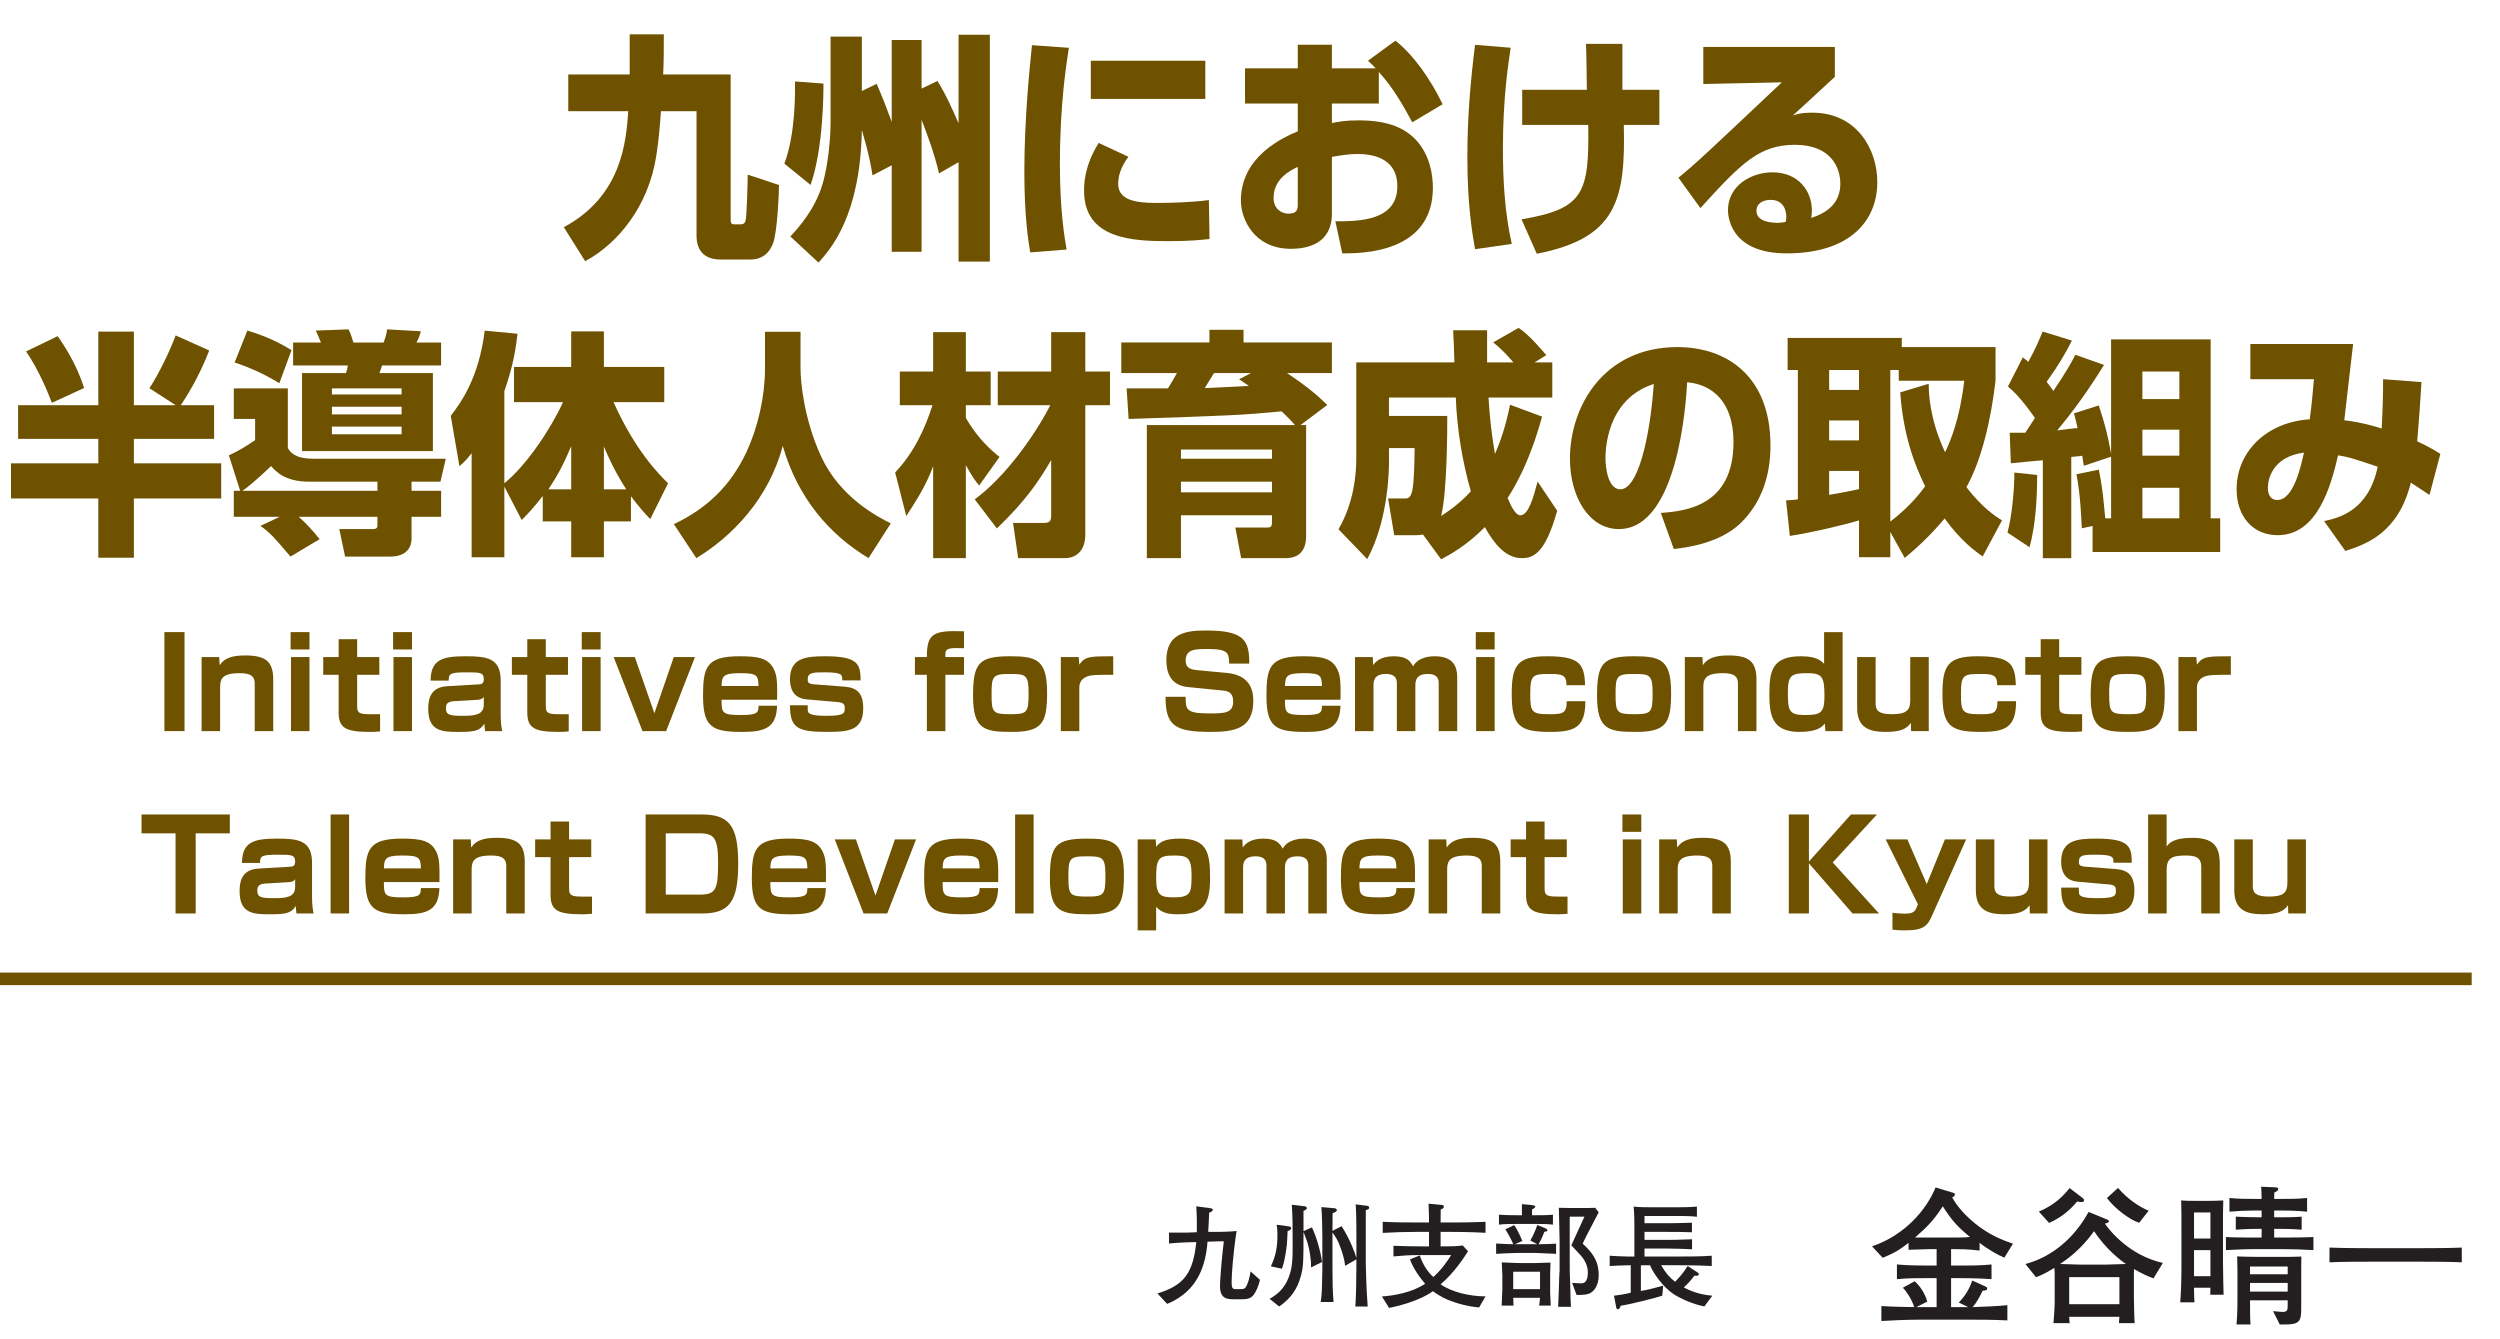 <?xml version="1.0"?><!--Antenna House PDF Viewer SDK V3.3 MR13 (3,3,2014,0515) for Windows Copyright (c) 1999-2014 Antenna House, Inc.--><svg xml:space="preserve" version="1.1" fill="black" fill-rule="evenodd" font-style="normal" font-weight="normal" font-stretch="normal" width="281.75pt" height="150.85pt" viewBox="0 0 281.75 150.85" xmlns="http://www.w3.org/2000/svg" xmlns:xlink="http://www.w3.org/1999/xlink"><defs><clipPath id="c0"><rect x="0" y="0" width="281.75" height="150.85" fill="none" clip-rule="evenodd"/></clipPath><clipPath id="c1"><rect x="-1" y="-1" width="597" height="844" fill="none" clip-rule="evenodd"/></clipPath><clipPath id="c2"><rect x="0" y="0" width="595" height="842" fill="none" clip-rule="evenodd"/></clipPath><clipPath id="c3"><rect x="0" y="0" width="595" height="842" fill="none" clip-rule="evenodd"/></clipPath><clipPath id="c4"><path d="M77.26,764.572h489.976v26.349h-489.976v-26.349z" fill="none" clip-rule="nonzero"/></clipPath><clipPath id="c5"><path d="M112.392,759.739h113.386v-141.769h-113.386v141.769z" fill="none" clip-rule="nonzero"/></clipPath></defs><g clip-path="url(#c0)"><g><view viewBox="0 0 281.75 150.85" id="p1"/></g><g transform="translate(-285.25,-95.25)" clip-path="url(#c1)"><g clip-path="url(#c2)"><g transform="matrix(1,0,0,-1,0,842)" clip-path="url(#c3)"><g stroke-opacity="0"><path d="M3.048,2.429c3.964,-1.974 7.688,-6.194 8.625,-11.903c.296,-1.705 .455,-3.625 .563,-5.003h4.309v14.03c0,1.81 1.08,2.688 2.919,2.688h3.579c2.03,0 2.591,-1.4 2.776,-1.831c.536,-1.29 .722,-5.892 .722,-6.565l-3.792,-1.169c0,.679 -.105,4.624 -.261,5.195c-.081,.215 -.186,.407 -.63,.407h-.706c-.444,0 -.471,-.191 -.471,-.598v-16.292h-8.181c.081,-1.373 .081,-3.097 .081,-4.524h-4.136c0,.835 0,2.074 0,4.524h-7.443v4.136h7.271c-.269,3.425 -.754,9.541 -7.809,13.074l2.585,3.832z" fill="#6E5200" fill-rule="nonzero" transform="matrix(0.93,0,0,-1,348.362,719.743)"/></g><g transform="matrix(0.93,0,0,-1,348.362,719.743)" stroke-opacity="0"><path d="M36.58,-22.879h-3.792v9.937c0,.918 -.191,4.322 -1.007,6.778c-.899,2.755 -2.833,4.78 -3.867,5.806l3.412,2.943c1.481,-1.54 5.065,-5.238 5.254,-14.959c.94,2.997 1.153,4.292 1.287,5.13l2.332,-1.134v9.748h3.619v-14.878c.695,1.675 1.557,3.808 2.114,6.048l2.367,-1.268v11.205h3.792v-25.572h-3.792v9.991c-.891,-1.89 -1.449,-3.105 -2.561,-4.78l-1.92,.864v-5.48h-3.619v9.234c-.751,-1.89 -.964,-2.429 -1.823,-4.292l-1.796,.808v-6.129zm-8.1,5.049c0,1.026 .108,5.833 -1.293,9.264l3.18,2.402c1.559,-4.185 1.559,-10.395 1.559,-11.421l-3.447,-.245z" fill="#6E5200" fill-rule="nonzero"/></g><g transform="matrix(0.93,0,0,-1,348.362,719.743)" stroke-opacity="0"><path d="M57.197,-21.915c-.264,2.383 -.926,8.181 -.926,14.248c0,5.079 .477,7.807 .714,9.105l4.408,-.323c-.625,-3.191 -.813,-6.517 -.813,-9.751c0,-6.695 .813,-11.329 1.085,-12.983l-4.468,-.296zm7.128,1.75v4.309h13.877v-4.309h-13.877zm.953,9.266c-1.769,2.642 -1.769,4.688 -1.769,5.389c0,5.467 5.887,5.682 10.303,5.682c2.639,0 4.12,-.164 4.901,-.245l-.081,-4.387c-1.885,.242 -4.416,.323 -6.328,.323c-2.612,0 -4.659,-.323 -4.659,-2.154c0,-.781 .242,-1.807 1.239,-3.046l-3.606,-1.562z" fill="#6E5200" fill-rule="nonzero"/></g><g transform="matrix(0.93,0,0,-1,348.362,719.743)" stroke-opacity="0"><path d="M97.914,-20.165c.522,.458 .708,.619 .943,.862h-5.316v-2.666h-4.136v2.666h-6.393v3.964h6.393v3.132c-1.648,.649 -6.894,2.755 -6.894,7.804c0,2.009 1.532,5.437 6.073,5.437c1.939,0 4.958,-.536 4.958,-3.964v-6.401c.732,-.108 1.912,-.32 3.089,-.32c1.311,0 4.839,.189 4.839,3.641c0,3.942 -4.758,3.942 -7.508,3.942l.837,3.619c2.302,0 10.979,0 10.979,-7.4c0,-1.193 -.242,-3.743 -2.254,-5.588c-1.074,-.948 -2.844,-2.006 -6.708,-2.006c-1.702,0 -2.542,.164 -3.275,.302v-2.197h5.687v-3.56c1.764,1.793 3.086,3.991 4.05,5.677l3.684,-2.039c-1.47,-2.828 -3.528,-5.55 -5.72,-7.166l-3.328,2.262zm-8.51,16.109c0,.563 0,1.126 -1.142,1.126c-.703,0 -1.788,-.428 -1.788,-1.793c0,-2.197 2.168,-3.135 2.93,-3.482v4.15z" fill="#6E5200" fill-rule="nonzero"/></g><g transform="matrix(0.93,0,0,-1,348.362,719.743)" stroke-opacity="0"><path d="M110.889,-21.953c-.576,4.266 -.932,8.289 -.932,12.635c0,5.494 .603,8.644 .932,10.395l4.451,-.592c-.859,-3.528 -1.074,-7.19 -1.074,-10.825c0,-5.658 .671,-9.6 .94,-11.289l-4.317,-.323zm5.712,5.063v3.964h8.006c.108,7.675 -.512,9.452 -8.087,10.637l1.85,3.878c9.711,-1.75 10.761,-6.113 10.545,-14.515h4.309v-3.964h-4.481c0,-.727 0,-4.363 0,-5.17h-4.416c.054,.727 .108,4.363 .108,5.17h-7.834z" fill="#6E5200" fill-rule="nonzero"/></g><g transform="matrix(0.93,0,0,-1,348.362,719.743)" stroke-opacity="0"><path d="M138.55,-21.716v4.177l9.514,-.189c-9.282,8.151 -10.311,9.054 -12.53,10.75l2.666,3.425c4.955,-5.079 7.139,-7.134 11.448,-7.134c4.497,0 5.507,2.696 5.507,4.389c0,1.95 -1.274,3.18 -3.528,3.848c.054,-.353 .081,-.552 .081,-.854c0,-2.127 -1.592,-4.282 -4.777,-4.282c-2.615,0 -5.391,1.532 -5.391,4.257c0,.525 .135,4.877 7.12,4.877c7.653,0 10.976,-3.67 10.976,-8.03c0,-3.679 -2.467,-7.826 -7.874,-7.826c-1.416,0 -1.952,.189 -2.381,.323c.851,-.7 1.091,-.916 5.111,-4.365v-3.369h-15.942zm9.977,19.72c-.385,.075 -.641,.1 -.975,.1c-.622,0 -2.566,-.075 -2.566,-1.355c0,-.754 .703,-1.231 1.729,-1.231c1.89,0 1.89,1.732 1.89,1.907c0,.226 -.027,.353 -.078,.579z" fill="#6E5200" fill-rule="nonzero"/></g><g><rect x="0" y="-0.709" width="280.63" height="1.417" fill="#6E5200" fill-rule="nonzero" transform="translate(283.18,636.432)"/></g><g stroke-opacity="0"><path d="M15.684,-14.649v-8.294h-4.309v8.294h-9.721v3.792h9.721v2.758h-10.583v3.964h10.583v6.678h4.309v-6.678h10.583v-3.964h-10.583v-2.758h9.721v-3.792h-4.039c.485,-.673 2.181,-3.07 3.447,-6.167l-4.066,-1.697c-.673,1.697 -2.02,4.309 -3.178,5.951l3.178,1.912h-5.063zm-13.061,-6.059c1.67,2.289 2.666,4.713 3.124,5.79l3.905,-1.67c-.969,-2.854 -2.558,-4.982 -3.205,-5.844l-3.824,1.723z" fill="#6E5200" fill-rule="nonzero" transform="matrix(0.93,0,0,-1,285.752,686.435)"/></g><g transform="matrix(0.93,0,0,-1,285.752,686.435)" stroke-opacity="0"><path d="M34.981,-19.13h6.633c-.057,.329 -.057,.329 -.224,.862h-5.327v8.79h15.856v-8.79h-6.479c.081,-.151 .294,-.759 .32,-.862h7.155v-2.585h-2.984c.291,-.539 .369,-.7 .528,-1.266l-4.088,-.215c-.081,.539 -.159,.808 -.425,1.481h-3.66c-.197,-.619 -.39,-1.158 -.587,-1.481l-3.969,.135c.183,.35 .39,.835 .625,1.346h-3.374v2.585zm13.147,4.653v.862h-8.445v-.862h8.445zm0,-2.068v.689h-8.445v-.689h8.445zm0,4.309v.862h-8.445v-.862h8.445zm-20.235,-7.228c1.89,.59 3.503,1.26 5.421,2.335l1.47,-3.724c-1.519,-.873 -3.04,-1.554 -5.345,-2.208l-1.546,3.598zm-.102,14.466v2.93h5.55l-2.319,1.015c1.258,.846 1.767,1.419 3.638,3.466l3.538,-1.966c-.773,-.899 -1.651,-1.796 -2.529,-2.515h9.528v.87c0,.267 0,.509 -.533,.509h-4.085l.7,3.102h5.464c2.074,0 2.591,-1.161 2.591,-1.977v-2.504h3.582v-2.93h-3.582v-1.034h3.501l.646,-2.585h-16.044c-1.441,0 -2.564,-.28 -3.097,-1.209v-6.719h-6.549v3.447h2.585v2.391c-1.602,.98 -1.713,1.034 -3.178,1.715l1.368,3.994h-.776zm1.034,0c.504,-.299 1.761,-1.247 3.493,-2.793c.536,.587 1.662,1.758 4.551,1.758h8.329v1.034h-16.373z" fill="#6E5200" fill-rule="nonzero"/></g><g transform="matrix(0.93,0,0,-1,285.752,686.435)" stroke-opacity="0"><path d="M62.68,-1.707c.746,-.703 1.462,-1.406 2.553,-2.709v2.865h3.447v4.039h3.964v-4.039h3.275v-2.838c1.05,1.301 1.75,2.004 2.343,2.577l2.154,-4.037c-1.091,-1.004 -3.967,-3.662 -6.603,-9.145h6.145v-3.964h-7.314v-4.012h-3.964v4.012h-6.932v3.964h5.941c-1.481,3.013 -4.416,7.109 -7.109,9.145v-10.395c1.169,-3.054 1.435,-5.197 1.594,-6.458l-3.972,-.35c-.706,5.337 -2.898,8.127 -4.117,9.603l1.05,5.674c.619,-.49 .862,-.732 1.481,-1.468v11.73h3.964v-7.958l2.1,3.762zm3.242,-3.463c1.072,-1.519 1.793,-2.714 2.758,-4.858v4.858h-2.758zm6.721,-4.831c.883,2.009 1.95,3.773 2.704,4.831h-2.704v-4.831z" fill="#6E5200" fill-rule="nonzero"/></g><g transform="matrix(0.93,0,0,-1,285.752,686.435)" stroke-opacity="0"><path d="M92.162,-18.743c0,3.073 -.835,6.525 -2.208,9.301c-1.912,3.829 -4.793,6.417 -8.833,8.197l2.72,3.829c4.325,-2.426 8.784,-6.686 10.475,-12.646c1.799,5.825 5.615,9.977 10.395,12.646l2.693,-3.91c-1.643,-.781 -6.14,-2.911 -8.456,-7.578c-2.1,-4.284 -2.477,-8.464 -2.477,-9.84v-4.179h-4.309v4.179z" fill="#6E5200" fill-rule="nonzero"/></g><g transform="matrix(0.93,0,0,-1,285.752,686.435)" stroke-opacity="0"><path d="M120.265,-.759c3.493,-3.118 5.103,-5.348 6.581,-7.712v6.207c0,.724 -.188,.886 -1.021,.886h-3.6l.619,3.964h5.744c.436,0 2.394,-.162 2.394,-2.688v-14.547h2.989v-3.792h-2.989v-4.443h-4.136v4.443h-6.474v3.792h6.366c-1.799,3.277 -5.399,8.057 -9.159,10.61l2.685,3.28zm-10.982,-1.398c1.831,-2.58 2.585,-3.948 3.258,-5.615v10.357h3.964v-10.465c.724,1.209 1.128,1.745 1.61,2.284l2.472,-3.223c-.94,-.697 -2.553,-1.96 -4.082,-4.379v-1.451h3.008v-3.792h-3.008v-4.443h-3.964v4.443h-4.039v3.792h3.959c-.808,2.375 -2.154,5.281 -4.524,7.575l1.346,4.917z" fill="#6E5200" fill-rule="nonzero"/></g><g transform="matrix(0.93,0,0,-1,285.752,686.435)" stroke-opacity="0"><path d="M138.437,-12.409v14.994h4.136v-4.826h11.03v.789c0,.563 -.21,.59 -.654,.59h-3.786l.7,3.447h5.426c1.578,0 2.451,-.856 2.451,-2.459v-12.535h-.681l3.24,-2.262c-.867,-.792 -1.977,-1.799 -4.871,-3.598h5.437v-3.447h-10.707v-1.427h-4.136v1.427h-10.68v3.447h6.743c-.353,.584 -.708,1.169 -1.088,1.723c-.598,0 -3.231,0 -3.743,0c-.269,0 -.539,0 -1.266,0l.242,3.447c12.422,-.385 13.473,-.415 18.543,-.854c.708,.622 1.171,1.056 1.608,1.543h-17.943zm15.166,2.758v1.034h-11.03v-1.034h11.03zm0,3.619v1.206h-11.03v-1.206h11.03zm-3.983,-11.542c.159,.11 1.002,.641 1.185,.751l-5.345,.25c.162,-.25 .937,-1.446 1.123,-1.697h4.481l-1.443,.695z" fill="#6E5200" fill-rule="nonzero"/></g><g transform="matrix(0.93,0,0,-1,285.752,686.435)" stroke-opacity="0"><path d="M174.099,2.72c1.004,-.498 3.07,-1.524 5.297,-3.627c1.169,1.942 2.548,3.493 4.486,3.493c1.346,0 2.828,-.463 4.282,-5.34l-2.37,-3.285c-.512,1.777 -1.104,3.8 -2.1,3.8c-.566,0 -1.131,-1.029 -1.535,-1.95c.969,-1.422 2.666,-4.077 4.174,-9.172l-3.878,-1.338c-.242,1.039 -.673,3.067 -1.831,5.547c-.404,-2.154 -.646,-4.177 -.781,-6.358h7.729v-3.964h-2.154l1.427,-.813c-.35,-.393 -2.154,-2.391 -3.366,-3.075l-3.07,1.632c.969,.708 1.777,1.521 2.451,2.257h-3.188c0,-2.308 0,-2.884 0,-3.619h-4.112c.03,.525 .148,3.043 .148,3.619h-11.892v10.858c0,1.82 -.296,4.952 -2.154,7.949l3.485,3.361c2.634,-4.521 2.634,-10.37 2.634,-10.987v-1.53h3.102c0,1.341 -.057,3.864 -.285,4.828c-.232,.859 -.547,.859 -.975,.859h-1.95l.741,4.136h2.682c.372,0 .533,-.027 .797,-.081l2.208,2.801zm-6.32,-16.163v-2.068h8.1c.132,3.495 .792,7.233 1.823,10.57c-.786,.802 -1.869,1.737 -3.603,2.779c.746,-2.706 .746,-9.94 .746,-11.281h-7.066z" fill="#6E5200" fill-rule="nonzero"/></g><g transform="matrix(0.93,0,0,-1,285.752,686.435)" stroke-opacity="0"><path d="M202.299,1.562c1.414,-.162 5.469,-.592 8.084,-2.908c2.747,-2.486 3.627,-5.679 3.627,-8.765c0,-7.688 -5.152,-11.087 -11.291,-11.087c-8.852,0 -13.009,6.619 -13.009,12.589c0,4.231 2.276,7.92 5.932,7.92c7.131,0 8.141,-14.17 8.273,-16.545c3.032,.245 5.615,2.184 5.615,6.743c0,7.287 -5.932,7.774 -8.806,7.987l1.575,4.066zm-2.426,-18.605c-.506,6.522 -2.022,11.873 -4.045,11.873c-1.516,0 -1.81,-2.456 -1.81,-3.493c0,-.684 0,-6.633 5.854,-8.38z" fill="#6E5200" fill-rule="nonzero"/></g><g transform="matrix(0.93,0,0,-1,285.752,686.435)" stroke-opacity="0"><path d="M242.066,-1.664c-.77,-.458 -2.34,-1.373 -4.309,-3.743c1.936,-3.242 2.997,-7.82 3.528,-12v-3.792h-11.359v-1.034h-13.836v3.619h1.239v14.579c-.889,.081 -.996,.108 -1.427,.108l.458,4.012c2.981,-.431 6.956,-1.346 8.38,-1.75v4.147h3.792v-2.854l1.745,2.935c1.077,-.835 2.771,-2.154 4.842,-4.443c1.923,2.477 3.627,3.635 4.602,4.282l2.346,-4.066zm-12.328,-14.434c.35,4.75 1.697,8.1 3.016,10.583c-.482,.619 -1.737,2.208 -4.222,3.986v-17.084h1.023v1.206h7.939c-.525,4.231 -1.629,6.705 -2.321,8.063c-1.793,-3.573 -1.987,-6.366 -1.987,-7.718l-3.447,.964zm-4.998,3.172v2.241h-3.619v-2.241h3.619zm0,7.734c-1.279,.269 -2.723,.512 -3.619,.646v-2.693h3.619v2.047zm0,-13.421v2.241h-3.619v-2.241h3.619z" fill="#6E5200" fill-rule="nonzero"/></g><g transform="matrix(0.93,0,0,-1,285.752,686.435)" stroke-opacity="0"><path d="M255.288,-1.896h-.708c-.081,-.716 -.296,-3.503 -.784,-5.488l-2.709,.517c.191,.905 .463,2.251 .654,6.091l1.306,-.267v2.938h15.463v-3.792h-1.158v-20.165h-12.064v12.886c-.436,-2.286 -.797,-3.482 -1.492,-5.448l-3.008,.894c.191,.692 .299,1.023 .436,1.664c-.382,0 -2.119,.215 -2.472,.259c2.076,-2.3 3.959,-4.788 5.679,-7.384l-3.479,-1.139c-.46,.859 -.951,1.691 -2.661,4.077c-.135,-.194 -.299,-.415 -.816,-1.026c1.465,-1.92 2.227,-3.129 3.067,-4.653l-3.552,-1.018c-.339,.784 -.859,1.96 -1.742,3.423c-.105,-.102 -.159,-.156 -.657,-.517l-1.804,3.291c.603,.479 1.468,1.169 3.275,3.536c-.657,.953 -.894,1.282 -1.182,1.67c-.339,0 -.495,0 -1.877,0l.135,3.447c.625,-.057 3.304,-.315 3.878,-.345v11.041h3.447v-11.415c1.061,-.089 1.169,-.113 1.333,-.135c.027,.159 .137,.948 .191,1.134l3.301,-1.026v6.95zm8.273,-9.996v2.93h-4.481v-2.93h4.481zm0,-6.549v3.102h-4.481v-3.102h4.481zm0,13.098v3.447h-4.481v-3.447h4.481zm-19.992,-1.715c0,1.917 -.296,4.901 -.835,6.765l2.671,1.656c.697,-2.37 .921,-5.178 .921,-8.149l-2.758,-.272z" fill="#6E5200" fill-rule="nonzero"/></g><g transform="matrix(0.93,0,0,-1,285.752,686.435)" stroke-opacity="0"><path d="M288.249,-17.579c0,1.853 -.035,3.266 -.172,5.555c-.347,-.108 -2.386,-.708 -4.532,-.926c.162,-1.228 .91,-7.233 1.072,-8.593h-12.455v3.964h7.707c-.081,.829 -.267,2.97 -.509,4.521c-5.133,.299 -8.862,3.565 -8.862,7.896c0,3.032 1.955,5.162 4.971,5.162c4.801,0 6.439,-5.456 7.325,-9.002c1.395,.218 1.715,.329 4.801,1.282c-1.126,5.057 -4.828,5.784 -6.493,6.134l2.574,3.363c2.545,-.776 6.42,-2.006 7.936,-7.702c1.438,.873 1.567,.953 2.259,1.39l1.32,-4.629c-.722,-.409 -1.314,-.762 -2.806,-1.416c.215,-2.289 .366,-4.357 .517,-6.673l-4.653,-.326zm-9.587,8.278c-.35,1.47 -1.26,5.337 -3.221,5.337c-.883,0 -1.153,-.681 -1.153,-1.39c0,-1.007 .617,-3.512 4.373,-3.948z" fill="#6E5200" fill-rule="nonzero"/></g><g stroke-opacity="0"><path d="M.998,-11.157v11.157h2.268v-11.157h-2.268z" fill="#6E5200" fill-rule="nonzero" transform="matrix(1,0,0,-1,302.781,664.354)"/></g><g transform="matrix(1,0,0,-1,302.781,664.354)" stroke-opacity="0"><path d="M5.19,-8.345v8.345h2.086v-4.905c0,-.955 .196,-1.626 2.222,-1.626c1.328,0 1.678,.428 1.678,1.169v5.362h2.086v-5.827c0,-2.042 -.887,-2.7 -3.149,-2.7c-1.328,0 -2.32,.223 -2.893,1.096l-.041,-.914h-1.99z" fill="#6E5200" fill-rule="nonzero"/></g><g transform="matrix(1,0,0,-1,302.781,664.354)" stroke-opacity="0"><path d="M15.221,-11.157v1.956h2.127v-1.956h-2.127zm.041,2.812v8.345h2.086v-8.345h-2.086z" fill="#6E5200" fill-rule="nonzero"/></g><g transform="matrix(1,0,0,-1,302.781,664.354)" stroke-opacity="0"><path d="M20.633,-8.345h-1.736v1.998h1.736v4.214c0,1.755 .729,2.224 3.531,2.224c.194,0 .666,0 1.14,-.055v-1.94c-.237,0 -.39,0 -1.14,0c-1.25,0 -1.444,-.166 -1.444,-.926v-3.516h2.5v-1.998h-2.5v-2.013h-2.086v2.013z" fill="#6E5200" fill-rule="nonzero"/></g><g transform="matrix(1,0,0,-1,302.781,664.354)" stroke-opacity="0"><path d="M26.772,-11.157v1.956h2.127v-1.956h-2.127zm.041,2.812v8.345h2.086v-8.345h-2.086z" fill="#6E5200" fill-rule="nonzero"/></g><g transform="matrix(1,0,0,-1,302.781,664.354)" stroke-opacity="0"><path d="M38.897,-5.695c0,-2.571 -1.592,-2.741 -3.967,-2.741c-2.655,0 -3.905,.408 -3.933,2.743h2.041c-.028,-.859 .295,-.928 2.117,-.928c1.388,0 1.837,0 1.837,.774c0,.549 -.323,.563 -.547,.577l-3.604,.211c-2.038,.126 -2.108,1.718 -2.108,2.591c0,2.489 1.593,2.56 3.37,2.56c1.763,0 2.443,-.085 2.957,-.935c.014,.262 .028,.466 .082,.845h1.935c-.084,-.367 -.18,-.862 -.18,-1.95v-3.745zm-1.905,2.718c0,1.168 -1.08,1.253 -2.37,1.253c-1.392,0 -1.894,-.085 -1.894,-.802c0,-.351 0,-.788 .883,-.845l2.623,-.154c.554,-.028 .689,-.225 .757,-.339v.887z" fill="#6E5200" fill-rule="nonzero"/></g><g transform="matrix(1,0,0,-1,302.781,664.354)" stroke-opacity="0"><path d="M41.893,-8.345h-1.736v1.998h1.736v4.214c0,1.755 .729,2.224 3.531,2.224c.194,0 .666,0 1.14,-.055v-1.94c-.237,0 -.39,0 -1.14,0c-1.25,0 -1.444,-.166 -1.444,-.926v-3.516h2.5v-1.998h-2.5v-2.013h-2.086v2.013z" fill="#6E5200" fill-rule="nonzero"/></g><g transform="matrix(1,0,0,-1,302.781,664.354)" stroke-opacity="0"><path d="M48.032,-11.157v1.956h2.127v-1.956h-2.127zm.041,2.812v8.345h2.086v-8.345h-2.086z" fill="#6E5200" fill-rule="nonzero"/></g><g transform="matrix(1,0,0,-1,302.781,664.354)" stroke-opacity="0"><path d="M51.63,-8.345l3.248,8.345h2.665l3.248,-8.345h-2.384l-2.19,6.333l-2.204,-6.333h-2.384z" fill="#6E5200" fill-rule="nonzero"/></g><g transform="matrix(1,0,0,-1,302.781,664.354)" stroke-opacity="0"><path d="M70.047,-3.538c.055,-2.293 -.096,-2.803 -.276,-3.241c-.592,-1.458 -1.834,-1.657 -3.959,-1.657c-3.777,0 -4.11,1.274 -4.11,4.503c0,3.533 1.083,4.024 4.445,4.024c2.587,0 3.817,-.503 3.9,-2.951h-2.086c-.028,.736 -.043,1.046 -1.953,1.046c-2.15,0 -2.22,-.213 -2.22,-1.723h6.259zm-6.259,-1.542c.055,-1.03 .069,-1.451 2.038,-1.451c1.954,0 2.093,.218 2.134,1.451h-4.173z" fill="#6E5200" fill-rule="nonzero"/></g><g transform="matrix(1,0,0,-1,302.781,664.354)" stroke-opacity="0"><path d="M79.462,-5.716c-.014,-1.878 -.322,-2.72 -4.025,-2.72c-2.188,0 -3.936,.21 -3.936,2.592c0,1.005 .332,2.125 1.867,2.266l3.54,.31c.665,.057 .761,.298 .761,.666c0,.566 0,.877 -2.011,.877c-.509,0 -1.694,0 -2.024,-.312c-.137,-.128 -.137,-.198 -.137,-.877h-1.996c0,2.553 .832,3.003 4.144,3.003c2.36,0 4.11,-.105 4.11,-2.635c0,-1.784 -.729,-2.35 -2.115,-2.463l-3.488,-.269c-.656,-.057 -.656,-.312 -.656,-.553c0,-.792 .626,-.792 1.947,-.792c1.96,0 1.96,.283 1.946,.906h2.072z" fill="#6E5200" fill-rule="nonzero"/></g><g stroke-opacity="0"><path d="M5.817,-11.248c-3.508,-.128 -4.184,.252 -4.184,2.903h-1.348v1.998h1.348v6.347h2.086v-6.347h2.098v-1.998h-2.098v-.329c0,-.711 .514,-.711 2.098,-.669v-1.905z" fill="#6E5200" fill-rule="nonzero" transform="matrix(1,0,0,-1,388.076,664.354)"/></g><g transform="matrix(1,0,0,-1,388.076,664.354)" stroke-opacity="0"><path d="M11.017,-8.436c-3.569,0 -4.18,.789 -4.18,4.48c0,3.821 1.32,4.046 4.402,4.046c3.431,0 3.943,-1.043 3.943,-4.423c0,-3.708 -1.176,-4.103 -4.166,-4.103zm-2.093,4.299c0,-2.01 .098,-2.303 1.981,-2.303c1.843,0 2.191,.043 2.191,2.134c0,2.164 -.126,2.401 -1.967,2.401c-2.052,0 -2.205,-.139 -2.205,-2.232z" fill="#6E5200" fill-rule="nonzero"/></g><g transform="matrix(1,0,0,-1,388.076,664.354)" stroke-opacity="0"><path d="M16.727,-8.345v8.345h2.086v-4.928c0,-.831 .625,-1.21 1.222,-1.322c.265,-.057 .514,-.099 2.598,-.099v-2.086c-2.584,0 -3.18,0 -3.82,.944l-.069,-.853h-2.017z" fill="#6E5200" fill-rule="nonzero"/></g><g stroke-opacity="0"><path d="M10.159,-7.605c0,-2.489 -.437,-3.733 -4.809,-3.733c-2.174,0 -4.534,.2 -4.534,3.365c0,1.293 .42,2.812 2.431,3.01l3.994,.397c.713,.072 1.104,.398 1.104,1.208c0,1.363 -.974,1.363 -2.754,1.363c-2.598,0 -2.598,-.469 -2.598,-1.875h-2.268c0,3.212 .982,3.961 5.063,3.961c2.602,0 4.825,-.31 4.825,-3.478c0,-.738 -.043,-2.897 -2.961,-3.166l-3.465,-.327c-.982,-.099 -1.193,-.496 -1.193,-1.064c0,-1.307 1.067,-1.307 2.513,-1.307c2.174,0 2.385,.383 2.385,1.647h2.268z" fill="#6E5200" fill-rule="nonzero" transform="matrix(1,0,0,-1,415.883,664.354)"/></g><g transform="matrix(1,0,0,-1,415.883,664.354)" stroke-opacity="0"><path d="M20.441,-3.538c.055,-2.293 -.096,-2.803 -.276,-3.241c-.592,-1.458 -1.834,-1.657 -3.959,-1.657c-3.777,0 -4.11,1.274 -4.11,4.503c0,3.533 1.083,4.024 4.445,4.024c2.587,0 3.817,-.503 3.9,-2.951h-2.086c-.028,.736 -.043,1.046 -1.953,1.046c-2.15,0 -2.22,-.213 -2.22,-1.723h6.259zm-6.259,-1.542c.055,-1.03 .069,-1.451 2.038,-1.451c1.954,0 2.093,.218 2.134,1.451h-4.173z" fill="#6E5200" fill-rule="nonzero"/></g><g transform="matrix(1,0,0,-1,415.883,664.354)" stroke-opacity="0"><path d="M22.076,-8.345v8.345h2.086v-5.095c0,-.482 0,-1.345 1.406,-1.345c1.225,0 1.225,.75 1.225,1.104v5.336h2.086v-5.194c0,-.962 .531,-1.246 1.427,-1.246c.798,0 1.203,.326 1.203,1.005v5.435h2.086v-6.052c0,-1.27 -.468,-2.384 -2.548,-2.384c-.279,0 -1.816,0 -2.417,1.131c-.332,-.551 -.665,-1.131 -2.187,-1.131c-1.558,0 -2.086,.676 -2.323,1.001l-.041,-.91h-2.004z" fill="#6E5200" fill-rule="nonzero"/></g><g transform="matrix(1,0,0,-1,415.883,664.354)" stroke-opacity="0"><path d="M35.687,-11.157v1.956h2.127v-1.956h-2.127zm.041,2.812v8.345h2.086v-8.345h-2.086z" fill="#6E5200" fill-rule="nonzero"/></g><g transform="matrix(1,0,0,-1,415.883,664.354)" stroke-opacity="0"><path d="M48.006,-5.17c-.069,-2.432 -.639,-3.266 -4.32,-3.266c-3.394,0 -3.947,1.1 -3.947,4.27c0,3.594 .884,4.256 4.337,4.256c2.792,0 3.959,-.523 3.959,-3.461h-2.098c.014,1.466 -.57,1.466 -2.057,1.466c-1.916,0 -2.055,-.308 -2.055,-2.246c0,-2.22 .264,-2.289 2.292,-2.289c1.32,0 1.806,.139 1.791,1.27h2.098z" fill="#6E5200" fill-rule="nonzero"/></g><g transform="matrix(1,0,0,-1,415.883,664.354)" stroke-opacity="0"><path d="M53.536,-8.436c-3.569,0 -4.18,.789 -4.18,4.48c0,3.821 1.32,4.046 4.402,4.046c3.431,0 3.943,-1.043 3.943,-4.423c0,-3.708 -1.176,-4.103 -4.166,-4.103zm-2.093,4.299c0,-2.01 .098,-2.303 1.981,-2.303c1.843,0 2.191,.043 2.191,2.134c0,2.164 -.126,2.401 -1.967,2.401c-2.052,0 -2.205,-.139 -2.205,-2.232z" fill="#6E5200" fill-rule="nonzero"/></g><g transform="matrix(1,0,0,-1,415.883,664.354)" stroke-opacity="0"><path d="M59.247,-8.345v8.345h2.086v-4.905c0,-.955 .196,-1.626 2.222,-1.626c1.328,0 1.678,.428 1.678,1.169v5.362h2.086v-5.827c0,-2.042 -.887,-2.7 -3.149,-2.7c-1.328,0 -2.32,.223 -2.893,1.096l-.041,-.914h-1.99z" fill="#6E5200" fill-rule="nonzero"/></g><g transform="matrix(1,0,0,-1,415.883,664.354)" stroke-opacity="0"><path d="M74.942,-11.157v3.582c-.325,-.339 -.805,-.86 -2.599,-.86c-3.081,0 -3.569,1.458 -3.569,4.11c0,2.344 .167,4.416 3.386,4.416c2.13,0 2.611,-.639 2.864,-.952l.069,.862h1.935v-11.157h-2.086zm-1.991,4.626c1.736,0 2.032,.308 2.032,2.568c0,1.939 -.438,2.149 -2.231,2.149c-1.807,0 -1.892,-.544 -1.892,-2.582c0,-1.827 .367,-2.134 2.091,-2.134z" fill="#6E5200" fill-rule="nonzero"/></g><g transform="matrix(1,0,0,-1,415.883,664.354)" stroke-opacity="0"><path d="M86.737,0v-8.345h-2.086v4.851c0,1.097 -.363,1.589 -2.069,1.589c-1.468,0 -1.831,-.408 -1.831,-1.166v-5.274h-2.086v5.723c0,2.147 1.234,2.713 3.19,2.713c1.552,0 2.349,-.269 2.866,-1.022l.027,.931h1.99z" fill="#6E5200" fill-rule="nonzero"/></g><g transform="matrix(1,0,0,-1,415.883,664.354)" stroke-opacity="0"><path d="M96.549,-5.17c-.069,-2.432 -.639,-3.266 -4.32,-3.266c-3.394,0 -3.947,1.1 -3.947,4.27c0,3.594 .884,4.256 4.337,4.256c2.792,0 3.959,-.523 3.959,-3.461h-2.098c.014,1.466 -.57,1.466 -2.057,1.466c-1.916,0 -2.055,-.308 -2.055,-2.246c0,-2.22 .264,-2.289 2.292,-2.289c1.32,0 1.806,.139 1.791,1.27h2.098z" fill="#6E5200" fill-rule="nonzero"/></g><g transform="matrix(1,0,0,-1,415.883,664.354)" stroke-opacity="0"><path d="M99.351,-8.345h-1.736v1.998h1.736v4.214c0,1.755 .729,2.224 3.531,2.224c.194,0 .666,0 1.14,-.055v-1.94c-.237,0 -.39,0 -1.14,0c-1.25,0 -1.444,-.166 -1.444,-.926v-3.516h2.5v-1.998h-2.5v-2.013h-2.086v2.013z" fill="#6E5200" fill-rule="nonzero"/></g><g transform="matrix(1,0,0,-1,415.883,664.354)" stroke-opacity="0"><path d="M109.166,-8.436c-3.569,0 -4.18,.789 -4.18,4.48c0,3.821 1.32,4.046 4.402,4.046c3.431,0 3.943,-1.043 3.943,-4.423c0,-3.708 -1.176,-4.103 -4.165,-4.103zm-2.093,4.299c0,-2.01 .098,-2.303 1.981,-2.303c1.843,0 2.191,.043 2.191,2.134c0,2.164 -.126,2.401 -1.967,2.401c-2.052,0 -2.205,-.139 -2.205,-2.232z" fill="#6E5200" fill-rule="nonzero"/></g><g transform="matrix(1,0,0,-1,415.883,664.354)" stroke-opacity="0"><path d="M114.877,-8.345v8.345h2.086v-4.928c0,-.831 .625,-1.21 1.222,-1.322c.265,-.057 .514,-.099 2.598,-.099v-2.086c-2.584,0 -3.18,0 -3.82,.944l-.069,-.853h-2.017z" fill="#6E5200" fill-rule="nonzero"/></g><g stroke-opacity="0"><path d="M10.198,-9.031v-2.126h-9.95v2.126h3.834v9.031h2.268v-9.031h3.848z" fill="#6E5200" fill-rule="nonzero" transform="matrix(1,0,0,-1,300.953,643.802)"/></g><g transform="matrix(1,0,0,-1,300.953,643.802)" stroke-opacity="0"><path d="M19.465,-5.695c0,-2.571 -1.592,-2.741 -3.967,-2.741c-2.655,0 -3.905,.408 -3.933,2.743h2.041c-.028,-.859 .295,-.928 2.117,-.928c1.388,0 1.837,0 1.837,.774c0,.549 -.323,.563 -.547,.577l-3.604,.211c-2.038,.126 -2.108,1.718 -2.108,2.591c0,2.489 1.593,2.56 3.37,2.56c1.763,0 2.443,-.085 2.957,-.935c.014,.262 .028,.466 .082,.845h1.935c-.084,-.367 -.18,-.862 -.18,-1.95v-3.745zm-1.905,2.718c0,1.168 -1.08,1.253 -2.37,1.253c-1.392,0 -1.894,-.085 -1.894,-.802c0,-.351 0,-.788 .883,-.845l2.623,-.154c.554,-.028 .689,-.225 .757,-.339v.887z" fill="#6E5200" fill-rule="nonzero"/></g><g transform="matrix(1,0,0,-1,300.953,643.802)" stroke-opacity="0"><path d="M21.555,-11.157v11.157h2.086v-11.157h-2.086z" fill="#6E5200" fill-rule="nonzero"/></g><g transform="matrix(1,0,0,-1,300.953,643.802)" stroke-opacity="0"><path d="M33.82,-3.538c.055,-2.293 -.096,-2.803 -.276,-3.241c-.592,-1.458 -1.834,-1.657 -3.959,-1.657c-3.777,0 -4.11,1.274 -4.11,4.503c0,3.533 1.083,4.024 4.445,4.024c2.587,0 3.817,-.503 3.9,-2.951h-2.086c-.028,.736 -.043,1.046 -1.953,1.046c-2.15,0 -2.22,-.213 -2.22,-1.723h6.259zm-6.259,-1.542c.055,-1.03 .069,-1.451 2.038,-1.451c1.954,0 2.093,.218 2.134,1.451h-4.173z" fill="#6E5200" fill-rule="nonzero"/></g><g transform="matrix(1,0,0,-1,300.953,643.802)" stroke-opacity="0"><path d="M35.365,-8.345v8.345h2.086v-4.905c0,-.955 .196,-1.626 2.222,-1.626c1.328,0 1.678,.428 1.678,1.169v5.362h2.086v-5.827c0,-2.042 -.887,-2.7 -3.149,-2.7c-1.328,0 -2.32,.223 -2.893,1.096l-.041,-.914h-1.99z" fill="#6E5200" fill-rule="nonzero"/></g><g transform="matrix(1,0,0,-1,300.953,643.802)" stroke-opacity="0"><path d="M46.344,-8.345h-1.736v1.998h1.736v4.214c0,1.755 .729,2.224 3.531,2.224c.194,0 .666,0 1.14,-.055v-1.94c-.237,0 -.39,0 -1.14,0c-1.25,0 -1.444,-.166 -1.444,-.926v-3.516h2.5v-1.998h-2.5v-2.013h-2.086v2.013z" fill="#6E5200" fill-rule="nonzero"/></g><g stroke-opacity="0"><path d="M.907,-11.157v11.157h6.381c3.114,0 4.051,-1.416 4.051,-5.635c0,-4.333 -1.073,-5.522 -4.141,-5.522h-6.29zm6.097,2.126c1.667,0 2.066,.594 2.066,3.283c0,3.015 -.22,3.623 -2.052,3.623h-3.844v-6.905h3.83z" fill="#6E5200" fill-rule="nonzero" transform="matrix(1,0,0,-1,357.107,643.802)"/></g><g transform="matrix(1,0,0,-1,357.107,643.802)" stroke-opacity="0"><path d="M21.22,-3.538c.055,-2.293 -.096,-2.803 -.276,-3.241c-.592,-1.458 -1.834,-1.657 -3.959,-1.657c-3.777,0 -4.11,1.274 -4.11,4.503c0,3.533 1.083,4.024 4.445,4.024c2.587,0 3.817,-.503 3.9,-2.951h-2.086c-.028,.736 -.043,1.046 -1.953,1.046c-2.15,0 -2.22,-.213 -2.22,-1.723h6.259zm-6.259,-1.542c.055,-1.03 .069,-1.451 2.038,-1.451c1.954,0 2.093,.218 2.134,1.451h-4.173z" fill="#6E5200" fill-rule="nonzero"/></g><g transform="matrix(1,0,0,-1,357.107,643.802)" stroke-opacity="0"><path d="M22.221,-8.345l3.248,8.345h2.665l3.248,-8.345h-2.384l-2.19,6.333l-2.204,-6.333h-2.384z" fill="#6E5200" fill-rule="nonzero"/></g><g transform="matrix(1,0,0,-1,357.107,643.802)" stroke-opacity="0"><path d="M40.637,-3.538c.055,-2.293 -.096,-2.803 -.276,-3.241c-.592,-1.458 -1.834,-1.657 -3.959,-1.657c-3.777,0 -4.11,1.274 -4.11,4.503c0,3.533 1.083,4.024 4.445,4.024c2.587,0 3.817,-.503 3.9,-2.951h-2.086c-.028,.736 -.043,1.046 -1.953,1.046c-2.15,0 -2.22,-.213 -2.22,-1.723h6.259zm-6.259,-1.542c.055,-1.03 .069,-1.451 2.038,-1.451c1.954,0 2.093,.218 2.134,1.451h-4.173z" fill="#6E5200" fill-rule="nonzero"/></g><g transform="matrix(1,0,0,-1,357.107,643.802)" stroke-opacity="0"><path d="M42.545,-11.157v11.157h2.086v-11.157h-2.086z" fill="#6E5200" fill-rule="nonzero"/></g><g transform="matrix(1,0,0,-1,357.107,643.802)" stroke-opacity="0"><path d="M50.645,-8.436c-3.569,0 -4.18,.789 -4.18,4.48c0,3.821 1.32,4.046 4.402,4.046c3.431,0 3.943,-1.043 3.943,-4.423c0,-3.708 -1.176,-4.103 -4.166,-4.103zm-2.093,4.299c0,-2.01 .098,-2.303 1.981,-2.303c1.843,0 2.191,.043 2.191,2.134c0,2.164 -.126,2.401 -1.967,2.401c-2.052,0 -2.205,-.139 -2.205,-2.232z" fill="#6E5200" fill-rule="nonzero"/></g><g transform="matrix(1,0,0,-1,357.107,643.802)" stroke-opacity="0"><path d="M56.355,-8.345v10.25h2.086v-2.66c.663,.747 1.478,.846 2.5,.846c2.82,0 3.577,-1.117 3.577,-4.072c0,-2.768 -.261,-4.455 -3.385,-4.455c-1.872,0 -2.296,.454 -2.693,.92l-.043,-.829h-2.044zm4.048,1.814c1.532,0 2.03,.156 2.03,2.266c0,1.912 -.096,2.451 -1.974,2.451c-1.5,0 -2.017,-.198 -2.017,-2.153c0,-2.139 .218,-2.564 1.962,-2.564z" fill="#6E5200" fill-rule="nonzero"/></g><g transform="matrix(1,0,0,-1,357.107,643.802)" stroke-opacity="0"><path d="M66.155,-8.345v8.345h2.086v-5.095c0,-.482 0,-1.345 1.406,-1.345c1.225,0 1.225,.75 1.225,1.104v5.336h2.086v-5.194c0,-.962 .531,-1.246 1.427,-1.246c.798,0 1.203,.326 1.203,1.005v5.435h2.086v-6.052c0,-1.27 -.468,-2.384 -2.548,-2.384c-.279,0 -1.816,0 -2.417,1.131c-.332,-.551 -.665,-1.131 -2.187,-1.131c-1.558,0 -2.086,.676 -2.323,1.001l-.041,-.91h-2.004z" fill="#6E5200" fill-rule="nonzero"/></g><g transform="matrix(1,0,0,-1,357.107,643.802)" stroke-opacity="0"><path d="M87.607,-3.538c.055,-2.293 -.096,-2.803 -.276,-3.241c-.592,-1.458 -1.834,-1.657 -3.959,-1.657c-3.777,0 -4.11,1.274 -4.11,4.503c0,3.533 1.083,4.024 4.445,4.024c2.587,0 3.817,-.503 3.9,-2.951h-2.086c-.028,.736 -.043,1.046 -1.953,1.046c-2.15,0 -2.22,-.213 -2.22,-1.723h6.259zm-6.259,-1.542c.055,-1.03 .069,-1.451 2.038,-1.451c1.954,0 2.093,.218 2.134,1.451h-4.173z" fill="#6E5200" fill-rule="nonzero"/></g><g transform="matrix(1,0,0,-1,357.107,643.802)" stroke-opacity="0"><path d="M89.152,-8.345v8.345h2.086v-4.905c0,-.955 .196,-1.626 2.222,-1.626c1.328,0 1.678,.428 1.678,1.169v5.362h2.086v-5.827c0,-2.042 -.887,-2.7 -3.149,-2.7c-1.328,0 -2.32,.223 -2.893,1.096l-.041,-.914h-1.99z" fill="#6E5200" fill-rule="nonzero"/></g><g transform="matrix(1,0,0,-1,357.107,643.802)" stroke-opacity="0"><path d="M100.131,-8.345h-1.736v1.998h1.736v4.214c0,1.755 .729,2.224 3.531,2.224c.194,0 .666,0 1.14,-.055v-1.94c-.237,0 -.39,0 -1.14,0c-1.25,0 -1.444,-.166 -1.444,-.926v-3.516h2.5v-1.998h-2.5v-2.013h-2.086v2.013z" fill="#6E5200" fill-rule="nonzero"/></g><g stroke-opacity="0"><path d="M1.047,-11.157v1.956h2.127v-1.956h-2.127zm.041,2.812v8.345h2.086v-8.345h-2.086z" fill="#6E5200" fill-rule="nonzero" transform="matrix(1,0,0,-1,467.049,643.802)"/></g><g transform="matrix(1,0,0,-1,467.049,643.802)" stroke-opacity="0"><path d="M5.19,-8.345v8.345h2.086v-4.905c0,-.955 .196,-1.626 2.222,-1.626c1.328,0 1.678,.428 1.678,1.169v5.362h2.086v-5.827c0,-2.042 -.887,-2.7 -3.149,-2.7c-1.328,0 -2.32,.223 -2.893,1.096l-.041,-.914h-1.99z" fill="#6E5200" fill-rule="nonzero"/></g><g stroke-opacity="0"><path d="M3.175,-5.848v-5.309h-2.268v11.157h2.268v-5.649l4.917,5.649h2.986l-5.223,-5.749l4.988,-5.408h-2.931l-4.737,5.309z" fill="#6E5200" fill-rule="nonzero" transform="matrix(1,0,0,-1,485.941,643.802)"/></g><g transform="matrix(1,0,0,-1,485.941,643.802)" stroke-opacity="0"><path d="M11.823,-8.345l3.631,7.302l-.125,.326c-.21,.553 -.488,.737 -1.337,.737c-.041,0 -.625,0 -1.405,-.099v1.899c.208,.028 .57,.085 1.39,.085c2.282,0 2.588,-.567 3.158,-1.857l3.757,-8.393h-2.392l-2.045,5.033l-2.184,-5.033h-2.449z" fill="#6E5200" fill-rule="nonzero"/></g><g transform="matrix(1,0,0,-1,485.941,643.802)" stroke-opacity="0"><path d="M30.059,0v-8.345h-2.086v4.851c0,1.097 -.363,1.589 -2.069,1.589c-1.468,0 -1.831,-.408 -1.831,-1.166v-5.274h-2.086v5.723c0,2.147 1.234,2.713 3.19,2.713c1.552,0 2.348,-.269 2.866,-1.022l.027,.931h1.99z" fill="#6E5200" fill-rule="nonzero"/></g><g transform="matrix(1,0,0,-1,485.941,643.802)" stroke-opacity="0"><path d="M39.564,-5.716c-.014,-1.878 -.322,-2.72 -4.025,-2.72c-2.188,0 -3.936,.21 -3.936,2.592c0,1.005 .332,2.125 1.867,2.266l3.54,.31c.665,.057 .761,.298 .761,.666c0,.566 0,.877 -2.011,.877c-.509,0 -1.694,0 -2.024,-.312c-.137,-.128 -.137,-.198 -.137,-.877h-1.996c0,2.553 .832,3.003 4.144,3.003c2.36,0 4.11,-.105 4.11,-2.635c0,-1.784 -.729,-2.35 -2.115,-2.463l-3.488,-.269c-.656,-.057 -.656,-.312 -.656,-.553c0,-.792 .626,-.792 1.947,-.792c1.96,0 1.96,.283 1.946,.906h2.072z" fill="#6E5200" fill-rule="nonzero"/></g><g transform="matrix(1,0,0,-1,485.941,643.802)" stroke-opacity="0"><path d="M41.403,-11.157v11.157h2.086v-4.894c0,-1.324 .561,-1.637 2.119,-1.637c1.011,0 1.782,.128 1.782,1.281v5.25h2.086v-5.598c0,-2.085 -.819,-2.928 -3.111,-2.928c-2.178,0 -2.652,.665 -2.876,.984v-3.614h-2.086z" fill="#6E5200" fill-rule="nonzero"/></g><g transform="matrix(1,0,0,-1,485.941,643.802)" stroke-opacity="0"><path d="M59.184,0v-8.345h-2.086v4.851c0,1.097 -.363,1.589 -2.069,1.589c-1.468,0 -1.831,-.408 -1.831,-1.166v-5.274h-2.086v5.723c0,2.147 1.234,2.713 3.19,2.713c1.552,0 2.348,-.269 2.866,-1.022l.027,.931h1.99z" fill="#6E5200" fill-rule="nonzero"/></g><g stroke-opacity="0"><path d="M12.264,-2.102l-1.059,-.953c-.051,.254 -.166,.94 -.37,1.422c-.242,.571 -.395,.571 -.765,.571h-.549c-.332,0 -.459,-.077 -.459,-.774c0,-.776 .153,-3.143 .561,-5.777c-.518,.064 -1.698,.102 -1.967,.102h-1.231c.013,-.268 .106,-1.811 .106,-2.156c.3,-.14 .412,-.191 .412,-.332c0,-.14 -.156,-.166 -.415,-.204l-1.449,-.191c.064,.982 .077,1.977 .064,2.92l-1.225,.045c-.485,0 -1.454,0 -1.913,-.006v1.231c.587,-.057 1.416,-.115 1.939,-.129l1.135,-.029c-.357,3.494 -1.378,4.871 -4.375,5.79l1.097,1.177c3.567,-1.468 4.352,-4.521 4.545,-7.011l1.334,-.043h.506c-.13,.958 -.431,3.998 -.431,5.083c0,1.448 .912,1.448 1.579,1.448h.668c.681,0 1.168,0 1.554,-.51c.205,-.269 .514,-.881 .707,-1.674z" fill="#231F20" fill-rule="nonzero" transform="matrix(1,0,0,-1,414.991,600.404)"/></g><g transform="matrix(1,0,0,-1,414.991,600.404)" stroke-opacity="0"><path d="M24.568,-10.243c0,-.153 -.12,-.191 -.3,-.217l-1.223,-.153c.079,1.084 .079,2.601 .079,3.48v2.563c-.156,-.549 -.676,-2.027 -1.663,-3.582l-1.031,.522c0,-1.262 0,-1.541 .013,-1.975c.291,-.128 .476,-.204 .476,-.344c0,-.204 -.198,-.23 -.397,-.242l-1.347,-.115c.075,.612 .112,2.663 .112,3.314v3.697c0,.256 -.037,1.5 -.037,1.783c-.013,.873 -.088,1.578 -.151,1.898h1.449c-.092,-1.167 -.119,-2.347 -.119,-3.514v-3.8v-.523c.389,.536 .557,.867 .648,1.07c.027,.064 .662,1.48 .778,2.69l1.268,-.726v.93c0,1.089 -.032,3.398 -.119,4.385h1.397c-.159,-1.859 -.217,-4.653 -.217,-4.768v-3.186c0,-.459 0,-2.727 0,-2.906c.255,-.077 .383,-.128 .383,-.281zm-5.318,6.132c-.149,-1.172 -.612,-2.818 -1.137,-3.914l-.949,.432c0,-1.568 0,-1.745 0,-2.281c.138,-.064 .375,-.153 .375,-.306c0,-.191 -.151,-.204 -.327,-.23l-1.369,-.166c.096,1.16 .096,2.855 .096,4.283c0,1.772 0,2.783 -.455,3.935c-.519,1.319 -1.316,1.908 -2.139,2.394l1.075,.86c1.276,-.866 2.061,-1.963 2.448,-3.442c.296,-1.108 .296,-1.644 .296,-4.959c.32,.829 .344,.88 .468,1.274c.209,.727 .407,1.848 .381,2.728l1.236,-.611zm-3.473,-3.824c0,-.102 -.078,-.179 -.313,-.204l-1.328,-.179c.064,.344 .089,.523 .089,1.083c0,1.568 -.217,2.486 -.74,3.607l1.249,.268c.117,-.332 .235,-.663 .39,-1.58c.17,-.968 .182,-1.134 .247,-2.652c.287,-.128 .404,-.177 .404,-.343z" fill="#231F20" fill-rule="nonzero"/></g><g transform="matrix(1,0,0,-1,414.991,600.404)" stroke-opacity="0"><path d="M37.678,-.245c-1.773,0 -3.814,-.478 -5.064,-1.359c1.569,-1.318 2.794,-3.236 3.087,-3.722l-.587,-.656c-.804,.103 -1.237,.103 -2.5,.103v-1.633h1.18c.166,0 2.171,0 3.884,.103v-1.241c-1.48,.077 -3.584,.077 -3.903,.077h-1.161c0,-.464 0,-.589 .013,-1.454c.255,-.128 .357,-.166 .357,-.332c0,-.153 -.153,-.179 -.166,-.179l-1.561,-.153c.051,1.327 .051,1.582 .051,2.117h-1.352c-.663,0 -2.615,0 -3.865,-.077v1.254c1.237,-.078 2.628,-.116 3.865,-.116h1.352v1.633h-1.11c-.88,0 -1.85,-.028 -2.896,-.065v1.199c.944,-.091 1.888,-.154 2.832,-.154h3.666c-.44,.756 -1.194,1.756 -2.01,2.475c-.815,-.744 -1.311,-1.744 -1.515,-2.436l-1.11,.449c.14,.436 .689,1.589 1.709,2.743c-1.543,1.02 -3.521,1.336 -4.873,1.436l.804,1.288c.561,-.114 1.695,-.353 2.984,-.857c1.147,-.453 1.683,-.832 1.95,-1.02c.875,.589 1.32,.87 2.436,1.24c1.408,.459 2.272,.536 2.78,.587l.723,-1.25z" fill="#231F20" fill-rule="nonzero"/></g><g transform="matrix(1,0,0,-1,414.991,600.404)" stroke-opacity="0"><path d="M45.03,.799c0,-.204 -.068,-1.207 -.068,-1.412v-2.17c0,-.185 .041,-1.068 .041,-1.269c-.253,.013 -1.491,.052 -1.774,.052h-1.702c-.265,0 -1.663,-.052 -2.017,-.079c.013,.179 .064,1.454 .064,1.481v1.55c0,.167 -.064,1.697 -.077,1.847h1.341c-.013,-.128 -.04,-.74 -.04,-.88h3.021c-.038,.446 -.051,.574 -.102,.88h1.313zm-1.211,-1.86h-3.021v-1.959h3.021v1.959zm6.613,-1.589c0,-1.712 -.811,-2.6 -1.802,-3.537c.194,-.45 .35,-.758 1.802,-3.533l-.39,-.509c-.352,.026 -1.027,.026 -1.412,.026h-1.374c-.179,0 -1.16,-.019 -1.314,-.026c.027,1.184 .082,3.175 .082,3.634v3.426c0,.112 -.041,.633 -.041,.746c-.014,.482 -.082,2.817 -.122,3.35h1.448c-.051,-.621 -.051,-.899 -.078,-2.23c0,-.267 -.064,-1.546 -.064,-1.841v-6.081h1.656l-1.476,3.227c.205,.217 .976,1.031 1.078,1.158c.116,.128 .783,.879 .783,1.871c0,.718 -.167,1.254 -.732,1.254c-.064,0 -.231,0 -1.04,-.052l.501,1.359c.643,0 1.106,0 1.492,-.179c.218,-.102 1.003,-.585 1.003,-2.064zm-5.157,-5.679v-1.119c-.672,.06 -1.343,.06 -2.033,.06h-.32c0,-.21 0,-.445 0,-.656c.18,-.093 .36,-.185 .36,-.301c0,-.153 -.291,-.179 -.364,-.191l-1.139,-.102c0,.217 0,.434 0,1.25h-.518c-.091,0 -1.228,0 -2.069,-.06v1.119c.626,-.079 1.41,-.079 2.084,-.079h1.966c.64,0 1.413,0 2.033,.079zm.355,3.291v-1.149c-.348,.037 -1.598,.065 -1.977,.065c.287,-.466 .487,-.957 .662,-1.408c.088,-.014 .338,-.014 .338,-.156c0,-.065 -.063,-.157 -.213,-.223l-.927,-.38c-.296,.866 -.568,1.352 -.79,1.746l.79,.421h-.218h-1.899c-.052,0 -.344,0 -.411,0l.844,-.367c-.36,-.855 -.629,-1.38 -.924,-1.787l-.989,.473c.545,.88 .843,1.55 .895,1.681c-.184,0 -1.133,-.027 -1.939,-.079v1.163c.415,-.04 2.151,-.105 2.561,-.105h1.82c.065,0 2.132,.092 2.375,.105z" fill="#231F20" fill-rule="nonzero"/></g><g transform="matrix(1,0,0,-1,414.991,600.404)" stroke-opacity="0"><path d="M63.236,-.324c-.561,-.051 -1.811,-.166 -3.214,-.931c.497,-.434 .88,-.906 1.199,-1.327c.191,.038 .497,.026 .497,-.14c0,-.089 -.051,-.153 -.14,-.217l-1.123,-.727c-.459,.765 -1.097,1.467 -1.416,1.773c-.638,-.506 -1.059,-.976 -1.569,-1.862h1.837c.14,0 2.194,0 3.865,.089v-1.161c-1.288,.092 -2.577,.092 -3.865,.092h-3.712v-.898h2.615c.918,0 1.837,.04 2.743,.079v-1.126c-1.773,.068 -2.181,.068 -2.743,.068h-2.615v-.898h2.602c.969,0 1.518,0 2.743,.041v-1.074c-1.748,.054 -2.207,.054 -2.743,.054h-2.602v-.816h3.763c.395,0 1.492,0 2.143,.093v-1.149c-.816,.077 -1.926,.077 -2.424,.077h-2.207c-1.135,0 -1.818,0 -2.5,-.077c.027,.305 .082,.916 .082,2.036v3.592c-.102,0 -.587,0 -.702,0c-1.25,-.027 -1.658,-.065 -2.079,-.092v1.161c.842,-.051 .931,-.051 2.373,-.089v3.1c-.536,.14 -1.48,.293 -1.888,.332l.242,1.276c.013,.089 .051,.255 .191,.255c.203,0 .279,-.268 .318,-.395c1.195,-.179 4.106,-.931 4.69,-1.135l.102,-1.135c-.497,.153 -1.85,.51 -2.513,.6v-2.896h1.033c.37,.941 1.441,2.366 2.475,3.129c.867,.624 2.449,1.285 3.648,1.514l.893,-1.212z" fill="#231F20" fill-rule="nonzero"/></g><g stroke-opacity="0"><path d="M16.334,-7.796c-1.123,-.388 -2.602,-.942 -4.218,-2.238c-1.037,-.842 -1.99,-1.818 -2.636,-2.98c.136,-.068 .306,-.153 .306,-.306c0,-.17 -.087,-.187 -.328,-.255l-1.849,-.561c-.221,.59 -2.041,4.869 -7.16,6.638l1.208,1.293c1.378,-.568 2.024,-.983 2.908,-1.689v.782c.323,0 1.956,-.071 2.313,-.071h.85v1.85h-.918c-.544,0 -2.33,0 -3.555,-.124v1.657c1.191,-.117 2.364,-.117 3.555,-.117h.918v3.266h-2.279l1.225,-.619c-.221,-.854 -.833,-1.808 -1.429,-2.294l-1.327,.736c.323,.284 .952,1.172 1.293,2.177c-.442,0 -2.415,-.034 -3.708,-.117v1.685c1.089,-.061 2.653,-.153 4.507,-.153h4.898c1.599,0 3.197,0 4.796,.085v-1.718c-1.157,.117 -2.738,.184 -3.912,.218c.544,-.636 .884,-1.357 1.123,-1.842c.34,-.034 .51,-.051 .51,-.252c0,-.15 -.102,-.184 -.204,-.235l-1.48,-.668c-.306,.954 -.816,1.759 -1.514,2.478l1.054,.519c-.068,0 -.289,0 -.374,0h-1.548v-3.266h.969c.136,0 2.041,0 3.589,.117v-1.657c-1.191,.124 -2.381,.124 -3.589,.124h-.969v-1.85h.561c.442,0 1.344,0 2.653,.16v-.871c1.071,.845 2.177,1.413 2.789,1.672l.969,-1.573zm-4.847,-.762c-.34,.034 -.459,.068 -1.514,.068h-2.891c-.289,0 -1.531,0 -1.786,0c1.573,-1.378 2.17,-2.058 3.128,-3.521c1.01,1.582 1.677,2.33 3.063,3.453z" fill="#231F20" fill-rule="nonzero" transform="matrix(1,0,0,-1,495.778,598.788)"/></g><g transform="matrix(1,0,0,-1,495.778,598.788)" stroke-opacity="0"><path d="M28.328,-.98h-5.66v-3.048h5.66v3.048zm4.898,-4.65c-3.715,-.833 -5.934,-3.555 -6.54,-4.439c.221,-.034 .461,-.085 .461,-.272c0,-.102 -.051,-.119 -.461,-.289l-1.83,-.748c-1.536,2.823 -4.05,5.068 -7.121,5.868l1.191,1.483c.323,-.104 .918,-.33 2.075,-1.044c.017,.33 .034,.366 .034,.73c0,.434 0,1.184 0,1.32v1.788c0,.621 -.082,1.781 -.136,2.385h1.82c0,-.051 -.051,-.646 -.051,-.714h5.66c0,.136 -.034,.612 -.051,.714h1.769c-.051,-.68 -.085,-2.93 -.085,-3.067v-1.719c0,-.119 0,-1.133 .017,-1.301c.816,.456 1.344,.742 2.194,1.046l1.054,-1.738zm-4.165,.119c-.4,.017 -1.793,.068 -2.117,.068h-3.163c-.344,0 -1.827,-.068 -2.129,-.068c.764,-.527 2.293,-1.565 3.822,-3.691c1.32,1.99 2.912,3.232 3.589,3.691zm2.566,-6.004c-1.029,-.408 -2.374,-1.31 -3.453,-2.568l-1.248,1.14c.832,1.14 2.548,2.449 3.629,2.789l1.071,-1.361zm-7.284,-1.157c0,-.153 -.102,-.238 -.223,-.323l-1.401,-1.071c-1.134,1.429 -2.252,2.126 -3.47,2.653l1.157,1.276c1.522,-.68 2.442,-1.565 3.162,-2.415c.116,.017 .301,.068 .468,.068c.102,0 .308,-.017 .308,-.187z" fill="#231F20" fill-rule="nonzero"/></g><g transform="matrix(1,0,0,-1,495.778,598.788)" stroke-opacity="0"><path d="M48.836,-6.349c-.867,.036 -1.24,.036 -1.927,.036h-3.019c-1.083,0 -1.784,-.036 -2.289,-.053c.034,1.259 .034,1.728 .034,2.23v2.505c0,.446 0,1.614 -.104,2.937h1.575c-.056,-.75 -.056,-1.33 -.056,-2.721h4.245v.441c0,.636 0,.866 -.585,.866c-.185,0 -.854,-.071 -1.071,-.088l.764,1.503c.281,0 .42,0 .612,0c1.648,0 1.805,-.408 1.805,-1.799v-3.378c0,-.475 0,-2.155 .017,-2.478zm-1.541,1.995h-4.245v-.871h4.245v.871zm0,1.959h-4.245v-.98h4.245v.98zm-7.223,.349c-.012,-.395 -.07,-2.56 -.07,-3.749v-3.818c0,-1.391 0,-2.276 .034,-3.058c-.954,.044 -1.112,.044 -1.694,.044h-1.519c-.634,0 -.866,0 -1.536,-.044c.034,.782 .034,1.614 .034,3.842v3.303c0,2.349 -.068,3.337 -.136,4.34h1.604c-.036,-.42 -.036,-.718 -.053,-1.645h1.85c0,.293 0,.401 -.017,.784h1.502zm-1.485,-6.335h-1.85v-2.939h1.85v2.939zm0,4.245h-1.85v-2.939h1.85v2.939zm11.61,-2.939v-1.471c-.765,.037 -1.874,.056 -3.339,.056h-1.087v-.98h.561c.291,0 1.43,0 2.538,.094v-1.469c-.83,.07 -1.68,.07 -2.556,.07h-.543v-.762h.697c.427,0 1.805,0 3.014,.131v-1.543c-1.014,.105 -2.027,.105 -3.027,.105h-.684c0,-.422 0,-.471 .017,-.725c.298,-.141 .439,-.211 .439,-.388c0,-.177 -.211,-.194 -.35,-.194l-1.577,-.068c.019,.247 .056,.704 .056,1.374h-.636c-.995,0 -1.992,0 -2.988,-.105v1.543c.964,-.087 1.927,-.131 2.934,-.131h.691v.762h-.374c-1.107,0 -2.061,-.046 -2.538,-.07v1.469c1.328,-.094 2.427,-.094 2.521,-.094h.391v.98h-.668c-.941,0 -2.208,0 -3.356,-.056v1.471c1.107,-.054 2.197,-.109 3.315,-.109h3.211c1.111,0 2.216,.054 3.339,.109z" fill="#231F20" fill-rule="nonzero"/></g><g transform="matrix(1,0,0,-1,495.778,598.788)" stroke-opacity="0"><path d="M66.916,-5.701v-1.66c-1.272,.068 -3.936,.068 -4.427,.068h-6.058c-.117,0 -3.07,0 -4.427,-.068v1.66c1.272,-.068 3.936,-.068 4.427,-.068h6.058c.117,0 3.087,0 4.427,.068z" fill="#231F20" fill-rule="nonzero"/></g></g></g></g></g></svg>